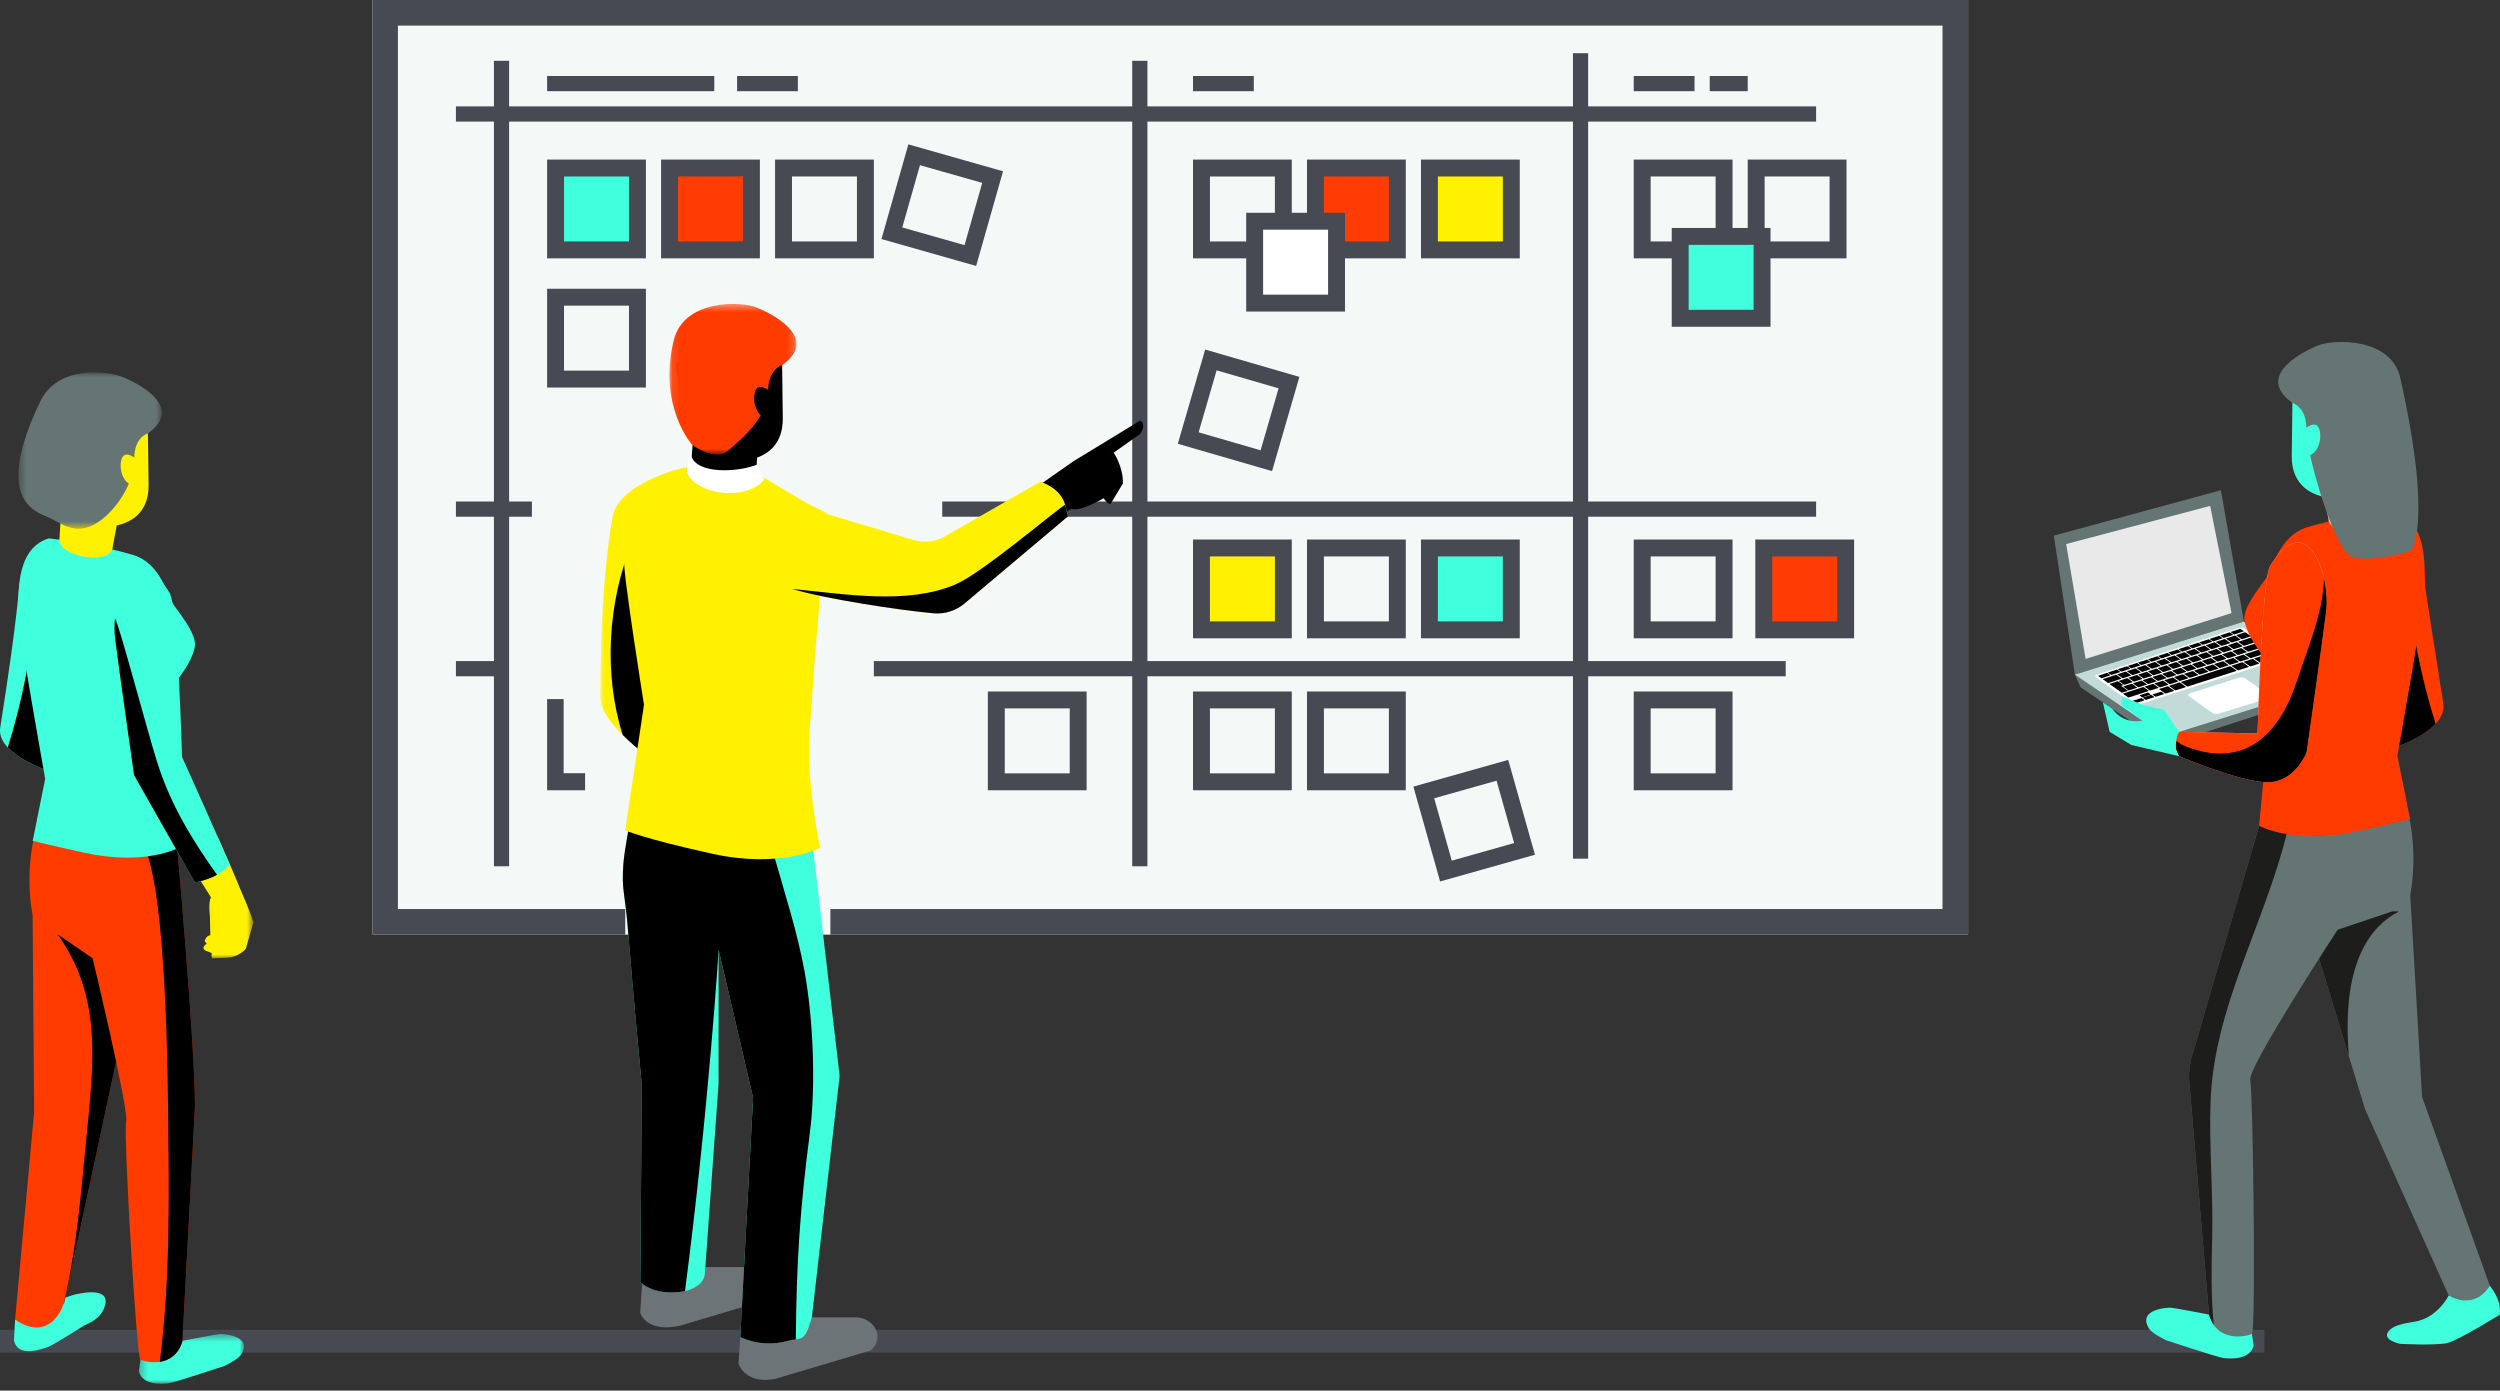 <?xml version="1.0" encoding="UTF-8"?>
<svg width="329px" height="183px" viewBox="0 0 329 183" version="1.1" xmlns="http://www.w3.org/2000/svg" xmlns:xlink="http://www.w3.org/1999/xlink">
    <rect x="0" y="0" width="329" height="183" fill="#333333" stroke="none"/>
    <!-- Generator: Sketch 53 (72520) - https://sketchapp.com -->
    <title>Group 10</title>
    <desc>Created with Sketch.</desc>
    <defs>
        <polygon id="path-1" points="0.261 0.46 14.099 0.46 14.099 7 0.261 7"></polygon>
        <polygon id="path-3" points="0.648 0.884 9.331 0.884 9.331 17.009 0.648 17.009"></polygon>
        <polygon id="path-5" points="0.422 0.898 19.294 0.898 19.294 21.474 0.422 21.474"></polygon>
        <polygon id="path-7" points="0 0.443 7.066 0.443 7.066 32.565 0 32.565"></polygon>
        <polygon id="path-9" points="0.102 0.409 16.803 0.409 16.803 20.234 0.102 20.234"></polygon>
    </defs>
    <g id="Page-1" stroke="none" stroke-width="1" fill="none" fill-rule="evenodd">
        <g id="Video-Marketing---Design" transform="translate(-780, -1605)">
            <g id="Group-10" transform="translate(780, 1605)">
                <rect id="Rectangle" fill="#F4F8F7" x="49" y="0" width="210" height="123"></rect>
                <path d="M118.739,29.933 L126.933,32.261 L129.261,24.067 L121.067,21.739 L118.739,29.933 Z M128.46,35 L116,31.459 L119.54,19 L132,22.541 L128.46,35 Z" id="Fill-5" fill="#474A52"></path>
                <polygon id="Fill-7" fill="#474A52" points="259 123 109.277 123 109.277 119.63 255.634 119.63 255.634 3.37 52.366 3.37 52.366 119.63 82.278 119.63 82.278 123 49 123 49 0 259 0"></polygon>
                <polygon id="Fill-33" fill="#474A52" points="0 178 298 178 298 175 0 175"></polygon>
                <polygon id="Fill-42" fill="#474A52" points="72 12 94 12 94 10 72 10"></polygon>
                <polygon id="Fill-43" fill="#474A52" points="60 68 70 68 70 66 60 66"></polygon>
                <polygon id="Fill-44" fill="#474A52" points="60 89 66 89 66 87 60 87"></polygon>
                <polygon id="Fill-45" fill="#474A52" points="97 12 105 12 105 10 97 10"></polygon>
                <polygon id="Fill-46" fill="#474A52" points="157 12 165 12 165 10 157 10"></polygon>
                <polygon id="Fill-47" fill="#474A52" points="215 12 223 12 223 10 215 10"></polygon>
                <polygon id="Fill-48" fill="#474A52" points="225 12 230 12 230 10 225 10"></polygon>
                <rect id="Rectangle" fill="#FF3C03" x="173" y="23" width="10" height="10"></rect>
                <rect id="Rectangle" fill="#FF3C03" x="89" y="23" width="10" height="10"></rect>
                <rect id="Rectangle" fill="#FFFFFF" x="166" y="29" width="10" height="10"></rect>
                <polygon id="Fill-66" fill="#474A52" points="77 104 72 104 72 92 74.176 92 74.176 101.754 77 101.754"></polygon>
                <polygon id="Fill-67" fill="#474A52" points="185 34 176.256 34 176.256 31.775 182.775 31.775 182.775 23.226 174.226 23.226 174.226 29.52 172 29.52 172 21 185 21"></polygon>
                <polygon id="Fill-68" fill="#474A52" points="60 16 239 16 239 14 60 14"></polygon>
                <polygon id="Fill-69" fill="#474A52" points="65 114 67 114 67 8 65 8"></polygon>
                <polygon id="Fill-70" fill="#474A52" points="149 114 151 114 151 8 149 8"></polygon>
                <polygon id="Fill-71" fill="#474A52" points="207 113 209 113 209 7 207 7"></polygon>
                <polygon id="Fill-72" fill="#40FFDC" points="73 33 84 33 84 22 73 22"></polygon>
                <path d="M74.225,31.774 L82.774,31.774 L82.774,23.225 L74.225,23.225 L74.225,31.774 Z M72,34 L85,34 L85,21 L72,21 L72,34 Z" id="Fill-73" fill="#474A52"></path>
                <path d="M89.225,31.774 L97.775,31.774 L97.775,23.225 L89.225,23.225 L89.225,31.774 Z M87,34 L100,34 L100,21 L87,21 L87,34 Z" id="Fill-74" fill="#474A52"></path>
                <path d="M74.225,48.774 L82.774,48.774 L82.774,40.225 L74.225,40.225 L74.225,48.774 Z M72,51 L85,51 L85,38 L72,38 L72,51 Z" id="Fill-75" fill="#474A52"></path>
                <path d="M104.225,31.774 L112.774,31.774 L112.774,23.225 L104.225,23.225 L104.225,31.774 Z M102,34 L115,34 L115,21 L102,21 L102,34 Z" id="Fill-76" fill="#474A52"></path>
                <rect id="Rectangle" fill="#FFF100" x="158" y="73" width="10" height="10"></rect>
                <rect id="Rectangle" fill="#FFF100" x="188" y="23" width="10" height="10"></rect>
                <path d="M159.226,81.774 L167.775,81.774 L167.775,73.225 L159.226,73.225 L159.226,81.774 Z M157,84 L170,84 L170,71 L157,71 L157,84 Z" id="Fill-77" fill="#474A52"></path>
                <path d="M174.226,81.774 L182.775,81.774 L182.775,73.225 L174.226,73.225 L174.226,81.774 Z M172,84 L185,84 L185,71 L172,71 L172,84 Z" id="Fill-78" fill="#474A52"></path>
                <polygon id="Fill-79" fill="#40FFDC" points="188 83 199 83 199 72 188 72"></polygon>
                <path d="M189.226,81.774 L197.775,81.774 L197.775,73.225 L189.226,73.225 L189.226,81.774 Z M187,84 L200,84 L200,71 L187,71 L187,84 Z" id="Fill-80" fill="#474A52"></path>
                <path d="M217.225,81.774 L225.775,81.774 L225.775,73.225 L217.225,73.225 L217.225,81.774 Z M215,84 L228,84 L228,71 L215,71 L215,84 Z" id="Fill-81" fill="#474A52"></path>
                <rect id="Rectangle" fill="#FF3C03" x="233" y="72" width="10" height="10"></rect>
                <path d="M233.225,81.774 L241.775,81.774 L241.775,73.225 L233.225,73.225 L233.225,81.774 Z M231,84 L244,84 L244,71 L231,71 L231,84 Z" id="Fill-82" fill="#474A52"></path>
                <polygon id="Fill-83" fill="#474A52" points="165.53 34 157 34 157 21 170 21 170 29.52 167.775 29.52 167.775 23.226 159.225 23.226 159.225 31.775 165.53 31.775"></polygon>
                <path d="M166.225,38.774 L174.775,38.774 L174.775,30.225 L166.225,30.225 L166.225,38.774 Z M164,41 L177,41 L177,28 L164,28 L164,41 Z" id="Fill-84" fill="#474A52"></path>
                <path d="M232.225,31.774 L240.774,31.774 L240.774,23.225 L232.225,23.225 L232.225,31.774 Z M230,34 L243,34 L243,21 L230,21 L230,34 Z" id="Fill-85" fill="#474A52"></path>
                <path d="M217.225,31.774 L225.775,31.774 L225.775,23.225 L217.225,23.225 L217.225,31.774 Z M215,34 L228,34 L228,21 L215,21 L215,34 Z" id="Fill-86" fill="#474A52"></path>
                <polygon id="Fill-87" fill="#40FFDC" points="221 42 232 42 232 31 221 31"></polygon>
                <path d="M222.225,40.774 L230.774,40.774 L230.774,32.225 L222.225,32.225 L222.225,40.774 Z M220,43 L233,43 L233,30 L220,30 L220,43 Z" id="Fill-88" fill="#474A52"></path>
                <path d="M188.739,105.053 L191.053,113.261 L199.261,110.947 L196.948,102.74 L188.739,105.053 Z M189.518,116 L186,103.518 L198.482,100 L202,112.482 L189.518,116 Z" id="Fill-89" fill="#474A52"></path>
                <path d="M159.226,101.775 L167.775,101.775 L167.775,93.225 L159.226,93.225 L159.226,101.775 Z M157,104 L170,104 L170,91 L157,91 L157,104 Z" id="Fill-92" fill="#474A52"></path>
                <path d="M174.226,101.775 L182.775,101.775 L182.775,93.225 L174.226,93.225 L174.226,101.775 Z M172,104 L185,104 L185,91 L172,91 L172,104 Z" id="Fill-93" fill="#474A52"></path>
                <path d="M217.225,101.775 L225.775,101.775 L225.775,93.225 L217.225,93.225 L217.225,101.775 Z M215,104 L228,104 L228,91 L215,91 L215,104 Z" id="Fill-94" fill="#474A52"></path>
                <path d="M189.226,31.774 L197.775,31.774 L197.775,23.225 L189.226,23.225 L189.226,31.774 Z M187,34 L200,34 L200,21 L187,21 L187,34 Z" id="Fill-95" fill="#474A52"></path>
                <path d="M157.739,56.894 L165.895,59.26 L168.262,51.105 L160.106,48.739 L157.739,56.894 Z M167.402,62 L155,58.401 L158.6,46 L171,49.599 L167.402,62 Z" id="Fill-96" fill="#474A52"></path>
                <path d="M132.225,101.775 L140.775,101.775 L140.775,93.225 L132.225,93.225 L132.225,101.775 Z M130,104 L143,104 L143,91 L130,91 L130,104 Z" id="Fill-97" fill="#474A52"></path>
                <polygon id="Fill-98" fill="#474A52" points="124 68 239 68 239 66 124 66"></polygon>
                <polygon id="Fill-99" fill="#474A52" points="115 89 235 89 235 87 115 87"></polygon>
                <g id="Group-36" transform="translate(0, 48)">
                    <path d="M2.551,28.719 L6.3,44.051 L6.44,53.463 C6.44,53.463 -0.523,51.239 0.032,47.736 C2.347,33.143 2.551,28.719 2.551,28.719" id="Fill-1" fill="#40FFDC"></path>
                    <path d="M6.3,44.051 L6.44,53.463 C6.44,53.463 2.84,52.306 1.026,50.352 C2.894,44.419 4.063,38.377 4.656,32.207 L6.3,44.051 Z" id="Fill-3" fill="#000000"></path>
                    <g id="Group-7" transform="translate(18, 127.102)">
                        <mask id="mask-2" fill="white">
                            <use xlink:href="#path-1"></use>
                        </mask>
                        <g id="Clip-6"></g>
                        <path d="M6.243,1.304 C6.243,1.304 10.434,0.498 10.919,0.463 C11.321,0.434 15.213,0.624 13.786,3.085 C13.491,3.592 12.563,4.147 11.544,4.656 C11.544,4.656 4.757,6.907 4.11,6.954 C3.464,7 0.808,7.317 0.261,5.365 L0.702,2.451 L6.243,1.304 Z" id="Fill-5" fill="#40FFDC" mask="url(#mask-2)"></path>
                    </g>
                    <path d="M7.101,123.248 C7.101,123.248 9.122,122.587 9.585,122.438 C9.969,122.316 14.617,121.101 13.809,123.829 C13.643,124.391 13.221,125.579 11.18,126.366 C11.18,126.366 6.976,129.043 6.358,129.241 C5.741,129.438 2.352,130.832 1.836,128.382 L1.986,125.668 L7.101,123.248 Z" id="Fill-8" fill="#40FFDC"></path>
                    <path d="M4.287,72.433 C3.489,67.966 3.854,63.369 5.349,59.084 L5.97,57.307 L21.425,62.995 L13.81,98.573 L8.475,123.313 C8.475,123.313 6.912,128.968 1.987,125.667 L4.487,98.401 L4.287,72.433 Z" id="Fill-10" fill="#FF3B00"></path>
                    <path d="M7.157,73.514 C7.616,73.622 8.121,73.64 8.666,73.539 C12.302,72.866 15.964,72.366 19.576,71.633 L13.81,98.573 L8.475,123.313 C8.475,123.313 8.438,123.44 8.364,123.64 C10.052,116.566 10.67,108.969 11.301,102.426 C12.293,92.142 13.581,83.327 7.564,74.942 C8.138,75.098 6.54,73.635 7.157,73.514" id="Fill-12" fill="#000000"></path>
                    <path d="M23.117,61.299 C23.117,61.299 25.668,89.336 25.659,97.609 L24.009,128.483 C22.916,132.225 18.985,131.228 18.474,130.925 C17.966,130.622 16.227,101.152 16.604,99.599 C16.98,98.047 12.184,78.11 12.184,78.11 L5.197,73.319 L17.108,65.062 L23.117,61.299 Z" id="Fill-14" fill="#FF3B00"></path>
                    <path d="M19.254,63.719 L23.118,61.299 C23.118,61.299 25.667,89.336 25.658,97.609 L24.008,128.483 C23.465,130.347 22.215,131.035 21.035,131.218 C21.035,131.203 21.034,131.188 21.033,131.172 C22.42,120.288 22.237,109.508 22.13,98.557 C21.815,66.217 18.997,64.529 19.254,63.719" id="Fill-16" fill="#000000"></path>
                    <path d="M2.361,32.196 C2.577,31.069 1.737,24.297 6.41,22.848 C6.41,22.848 11.769,23.358 17.485,25.025 C21.227,26.116 22.007,30.482 22.942,31.729 C25.11,34.619 25.904,36.094 25.592,37.341 C24.907,40.081 22.162,42.799 22.162,42.799 L22.824,53.731 L23.562,63.532 C23.562,63.532 19.242,66.013 11.036,64.208 C2.829,62.405 4.322,62.568 4.322,62.568 L5.947,54.493 C5.947,54.493 2.145,33.324 2.361,32.196" id="Fill-18" fill="#40FFDC"></path>
                    <g id="Group-22" transform="translate(24, 61.102)">
                        <mask id="mask-4" fill="white">
                            <use xlink:href="#path-3"></use>
                        </mask>
                        <g id="Clip-21"></g>
                        <path d="M0.663,4.016 C2.087,2.952 3.278,2.013 4.586,0.884 C5.978,4.032 7.242,6.931 7.635,7.952 L7.636,7.951 C7.636,7.951 9.427,12.029 9.328,12.343 C9.229,12.655 8.467,15.381 8.367,15.694 C8.268,16.008 7.158,16.764 6.386,16.875 C5.614,16.986 3.9,17.009 3.9,17.009 C3.9,17.009 3.778,16.652 3.877,16.339 L3.345,16.116 C3.345,16.116 2.16,15.837 3.2,15.091 L2.938,14.755 C2.938,14.755 3.046,14.06 3.678,13.969 L3.628,11.516 C3.628,11.516 3.377,9.716 3.759,8.982 L0.648,4.024 C0.648,4.024 0.656,4.021 0.663,4.016" id="Fill-20" fill="#FFF100" mask="url(#mask-4)"></path>
                    </g>
                    <path d="M22.319,30.014 C23.404,31.767 23.956,51.608 23.956,51.608 C23.956,51.608 27.972,60.536 30.242,65.757 C28.941,67.305 27.16,67.805 25.658,68.139 L17.641,54.016 C17.641,54.016 15.71,40.52 15.147,36.017 C14.523,31.027 17.642,22.451 22.319,30.014" id="Fill-23" fill="#40FFDC"></path>
                    <path d="M20.646,52.183 C22.427,57.884 25.289,62.516 28.562,67.13 C27.606,67.664 26.58,67.934 25.658,68.139 L17.641,54.015 C17.641,54.015 15.71,40.519 15.147,36.016 C15.045,35.2 15.045,34.289 15.134,33.368 C15.647,34.072 19.287,47.832 20.646,52.183" id="Fill-25" fill="#000000"></path>
                    <path d="M16.55,14.864 L14.835,23.933 C14.866,26.39 7.849,25.454 7.818,22.998 L8.315,14.968 L16.55,14.864 Z" id="Fill-27" fill="#FFF100"></path>
                    <path d="M19.552,15.845 C19.6,19.634 16.999,21.319 13.407,21.364 C13.407,21.364 6.729,19.382 6.682,15.66 L5.846,8.778 L19.432,6.306 L19.552,15.845 Z" id="Fill-29" fill="#FFF100"></path>
                    <g id="Group-33" transform="translate(2, 0.102)">
                        <mask id="mask-6" fill="white">
                            <use xlink:href="#path-5"></use>
                        </mask>
                        <g id="Clip-32"></g>
                        <path d="M14.243,1.554 C17.216,2.809 21.915,5.746 17.466,8.93 C17.466,8.93 15.634,9.407 15.671,12.308 C15.707,15.208 13.598,18.596 11.294,20.346 C8.146,22.737 6.019,20.687 4.439,20.016 C2.49,19.189 -2.861,17.548 3.301,4.726 C5.619,-0.095 12.152,0.67 14.243,1.554" id="Fill-31" fill="#657573" mask="url(#mask-6)"></path>
                    </g>
                    <path d="M18.083,12.552 L18.123,15.706 C16.812,16.327 15.708,14.543 15.893,12.908 C16.143,10.689 18.083,12.552 18.083,12.552" id="Fill-34" fill="#FFF100"></path>
                </g>
                <g id="Group-33" transform="translate(79, 39)">
                    <path d="M33.637,134.359 C30.258,134.352 27.841,134.359 27.841,134.359 L18.484,136.041 L18.186,140.465 C19.406,143.437 23.147,142.425 23.147,142.425 L35.593,138.714 C37.571,137.007 35.943,134.364 33.637,134.359" id="Fill-1" fill="#6D7478"></path>
                    <path d="M20.579,127.746 C17.358,127.739 14.083,127.743 14.083,127.743 L5.526,129.46 L5.251,133.769 C6.413,136.602 10.579,135.435 10.579,135.435 L22.445,131.897 C24.484,131.076 22.778,127.75 20.579,127.746" id="Fill-3" fill="#6D7478"></path>
                    <path d="M5.284,62.473 C5.284,62.473 3.26,71.626 3.041,74.652 C2.773,78.342 3.227,77.981 3.709,84.165 C4.29,91.603 5.463,103.813 5.463,103.813 L5.266,129.72 C5.266,129.72 6.984,131.562 10.803,130.973 C12.21,130.756 13.688,129.977 13.764,128.555 L15.56,103.632 L15.57,85.992 L20.111,105.465 L18.422,136.952 C18.422,136.952 21.108,138.411 24.515,137.499 C26.558,136.952 26.849,137.814 27.841,134.359 L31.494,102.586 L27.334,66.976 C24.288,72.142 6.038,62.906 5.284,62.473" id="Fill-5" fill="#40FFDC"></path>
                    <path d="M22.895,73.703 C22.375,71.877 25.014,71.044 25.784,72.563 C25.601,71.16 25.485,69.742 25.406,68.316 C19.775,69.854 5.939,62.848 5.284,62.472 C5.284,62.472 3.26,71.625 3.041,74.651 C2.774,78.342 3.226,77.98 3.709,84.165 C4.29,91.602 5.464,103.813 5.464,103.813 L5.266,129.72 C5.266,129.72 6.985,131.561 10.803,130.972 C10.917,130.955 11.031,130.928 11.145,130.902 C14.305,106.632 15.571,85.992 15.571,85.992 L20.112,105.465 L18.423,136.951 C18.423,136.951 21.108,138.41 24.515,137.498 C25.015,137.365 25.409,137.315 25.735,137.267 C25.806,127.195 26.276,120.118 27.574,110.103 C28.383,103.863 28.02,95.094 26.883,88.854 C25.947,83.721 24.323,78.712 22.895,73.703" id="Fill-7" fill="#000000"></path>
                    <g id="Group-11" transform="translate(0, 28.591)">
                        <mask id="mask-8" fill="white">
                            <use xlink:href="#path-7"></use>
                        </mask>
                        <g id="Clip-10"></g>
                        <path d="M1.617,0.443 C1.617,0.443 -0.027,8.612 0,24.134 C0.006,27.756 7.066,32.565 7.066,32.565 L6.464,7.36 L1.617,0.443 Z" id="Fill-9" fill="#FFF100" mask="url(#mask-8)"></path>
                    </g>
                    <path d="M4.113,32.596 C1.028,40.128 0.383,49.635 2.946,57.717 C4.884,59.664 7.067,61.157 7.067,61.157 L6.465,35.951 L4.113,32.596 Z" id="Fill-12" fill="#000000"></path>
                    <path d="M28.196,27.714 C26.281,26.851 23.367,24.863 20.933,23.532 C15.194,20.394 8.09,23.45 8.09,23.45 C-2.971,27.831 3.377,33.438 3.139,34.676 C2.902,35.914 5.749,53.744 5.749,53.744 L3.278,70.276 C3.278,70.276 5.749,71.379 14.765,73.36 C23.78,75.341 28.912,72.574 28.912,72.574 C28.912,72.574 27.099,64.102 27.524,57.562 C28.137,48.13 28.955,38.817 28.955,38.817 C31.891,34.505 34.503,30.555 28.196,27.714" id="Fill-14" fill="#FFF100"></path>
                    <path d="M71.073,16.336 L62.311,21.668 L57.513,25.029 L58.133,29.963 L62.023,27.959 C63.046,28.441 66.253,26.561 66.253,26.561 C66.631,27.274 67.138,27.335 67.138,27.335 L68.773,24.624 C68.83,22.42 67.559,20.571 67.559,20.571 L71.042,18.107 C71.915,16.822 71.073,16.336 71.073,16.336" id="Fill-16" fill="#000000"></path>
                    <path d="M11.911,22.61 C11.943,25.13 20.547,25.96 20.516,23.44 L20.937,15.035 L12.489,15.142 L11.911,22.61 Z" id="Fill-18" fill="#000000"></path>
                    <path d="M11.975,21.011 L11.578,21.755 C11.246,22.512 11.344,23.422 11.915,24.019 C14.366,26.592 19.962,26.415 21.562,24.076 L20.602,22.157 C17.965,23.181 12.732,23.397 11.975,21.011" id="Fill-20" fill="#FFFFFF"></path>
                    <path d="M9.956,8.793 L10.814,15.853 C10.862,19.67 17.713,21.704 17.713,21.704 C21.397,21.657 24.066,19.929 24.016,16.042 L23.893,6.257 L9.956,8.793 Z" id="Fill-22" fill="#000000"></path>
                    <g id="Group-26" transform="translate(9, 0.591)">
                        <mask id="mask-10" fill="white">
                            <use xlink:href="#path-9"></use>
                        </mask>
                        <g id="Clip-25"></g>
                        <path d="M11.622,0.895 C9.476,-0.012 1.977,-0.17 0.673,5.16 C-1.467,13.909 3.1,18.963 3.1,18.963 C3.1,18.963 6.037,21.146 7.716,19.789 C10.025,17.922 13.124,14.903 13.086,11.927 C13.049,8.952 14.928,8.461 14.928,8.461 C19.491,5.197 14.672,2.183 11.622,0.895" id="Fill-24" fill="#FF3B00" mask="url(#mask-10)"></path>
                    </g>
                    <path d="M20.262,13.028 C20.073,14.706 21.204,16.536 22.55,15.898 L22.509,12.663 C22.509,12.663 20.519,10.752 20.262,13.028" id="Fill-27" fill="#000000"></path>
                    <path d="M57.896,24.406 L45.376,31.577 C44.111,32.301 42.619,32.482 41.222,32.067 C34.97,30.209 25.763,27.274 24.201,27.343 C16.029,27.705 18.833,36.073 24.19,38.152 C27.794,39.551 38.92,41.259 43.849,41.709 C45.329,41.844 46.787,41.382 47.924,40.425 L61.488,29 C61.488,29 61.753,29.572 61.162,27.418 C60.525,25.101 57.896,24.406 57.896,24.406" id="Fill-29" fill="#FFF100"></path>
                    <path d="M46.784,37.891 C40.411,40.646 32.086,39.148 25.248,38.505 C29.61,39.825 39.329,41.296 43.85,41.709 C45.329,41.844 46.788,41.381 47.924,40.425 L61.488,29 C61.488,29 61.754,29.571 61.163,27.42 C59.446,28.551 50.202,36.414 46.784,37.891" id="Fill-31" fill="#000000"></path>
                </g>
                <g id="Group-200" transform="translate(299.5, 112) scale(-1, 1) translate(-299.5, -112) translate(270, 44)">
                    <polygon id="Fill-1" fill="#657573" points="22.997 47.224 43.97 54.036 55.211 46.435 55.944 44.777 21.805 45.908"></polygon>
                    <polygon id="Fill-2" fill="#657573" points="33.702 37.799 55.944 44.777 58.718 26.487 36.731 20.511"></polygon>
                    <polygon id="Fill-3" fill="#E9E9E9" points="35.327 36.687 54.533 42.712 57.094 27.597 38.144 22.574"></polygon>
                    <polygon id="Fill-4" fill="#C3DBD8" points="21.805 45.907 44.047 52.886 55.944 44.776 33.703 37.798"></polygon>
                    <g id="Group-199" transform="translate(0, 0.771)">
                        <path d="M53.02,44.002 L34.492,37.872 C34.217,37.781 33.834,37.82 33.637,37.958 L28.56,41.51 C28.361,41.65 28.426,41.835 28.705,41.924 L47.525,47.937 C47.784,48.02 48.146,47.978 48.335,47.842 L53.143,44.397 C53.33,44.263 53.275,44.087 53.02,44.002" id="Fill-5" fill="#FFFFFF"></path>
                        <path d="M34.239,37.998 C34.203,37.986 34.151,37.991 34.125,38.01 L33.744,38.276 C33.718,38.295 33.726,38.32 33.763,38.332 L34.922,38.713 C34.958,38.725 35.009,38.72 35.035,38.702 L35.415,38.435 C35.441,38.417 35.433,38.393 35.396,38.381 L34.239,37.998 Z" id="Fill-7" fill="#000000"></path>
                        <path d="M50.456,43.356 C50.422,43.345 50.373,43.35 50.348,43.368 L49.984,43.628 C49.959,43.646 49.966,43.67 50,43.681 L51.089,44.04 C51.123,44.051 51.171,44.046 51.196,44.028 L51.56,43.768 C51.584,43.75 51.577,43.726 51.543,43.715 L50.456,43.356 Z" id="Fill-9" fill="#000000"></path>
                        <path d="M49.143,42.922 C49.108,42.911 49.06,42.916 49.035,42.934 L48.669,43.196 C48.643,43.212 48.651,43.236 48.686,43.248 L49.779,43.608 C49.814,43.62 49.862,43.614 49.887,43.596 L50.252,43.337 C50.277,43.319 50.269,43.294 50.235,43.283 L49.143,42.922 Z" id="Fill-11" fill="#000000"></path>
                        <path d="M47.824,42.486 C47.789,42.474 47.74,42.48 47.715,42.498 L47.348,42.76 C47.322,42.778 47.33,42.801 47.365,42.813 L48.464,43.175 C48.499,43.187 48.548,43.181 48.573,43.163 L48.939,42.903 C48.964,42.885 48.957,42.861 48.922,42.849 L47.824,42.486 Z" id="Fill-13" fill="#000000"></path>
                        <path d="M46.497,42.048 C46.462,42.036 46.413,42.042 46.388,42.06 L46.019,42.322 C45.994,42.34 46.001,42.364 46.036,42.375 L47.142,42.739 C47.177,42.751 47.225,42.746 47.251,42.728 L47.618,42.466 C47.643,42.448 47.636,42.424 47.601,42.413 L46.497,42.048 Z" id="Fill-15" fill="#000000"></path>
                        <path d="M45.164,41.608 C45.129,41.596 45.08,41.602 45.054,41.62 L44.684,41.882 C44.659,41.9 44.666,41.923 44.702,41.935 L45.813,42.301 C45.848,42.313 45.897,42.307 45.922,42.289 L46.291,42.028 C46.316,42.01 46.309,41.986 46.274,41.974 L45.164,41.608 Z" id="Fill-17" fill="#000000"></path>
                        <path d="M43.823,41.164 C43.788,41.152 43.738,41.158 43.713,41.176 L43.342,41.439 C43.316,41.457 43.324,41.481 43.359,41.493 L44.476,41.861 C44.511,41.872 44.56,41.867 44.586,41.849 L44.956,41.587 C44.982,41.568 44.974,41.544 44.939,41.533 L43.823,41.164 Z" id="Fill-19" fill="#000000"></path>
                        <path d="M42.476,40.719 C42.44,40.707 42.391,40.712 42.365,40.731 L41.992,40.994 C41.967,41.012 41.975,41.037 42.01,41.048 L43.133,41.418 C43.168,41.43 43.218,41.425 43.243,41.406 L43.615,41.143 C43.64,41.125 43.633,41.101 43.597,41.089 L42.476,40.719 Z" id="Fill-21" fill="#000000"></path>
                        <path d="M41.121,40.272 C41.085,40.26 41.036,40.265 41.01,40.284 L40.636,40.548 C40.61,40.566 40.618,40.59 40.654,40.602 L41.782,40.974 C41.818,40.986 41.867,40.98 41.893,40.962 L42.266,40.699 C42.292,40.681 42.284,40.656 42.248,40.645 L41.121,40.272 Z" id="Fill-23" fill="#000000"></path>
                        <path d="M39.759,39.822 C39.723,39.81 39.673,39.815 39.647,39.834 L39.271,40.098 C39.245,40.116 39.254,40.141 39.29,40.153 L40.424,40.527 C40.46,40.539 40.51,40.533 40.536,40.515 L40.91,40.251 C40.936,40.233 40.928,40.209 40.892,40.196 L39.759,39.822 Z" id="Fill-25" fill="#000000"></path>
                        <path d="M38.39,39.369 C38.354,39.357 38.304,39.362 38.278,39.381 L37.901,39.646 C37.875,39.664 37.883,39.689 37.919,39.7 L39.059,40.076 C39.095,40.088 39.146,40.083 39.172,40.065 L39.547,39.8 C39.573,39.782 39.565,39.757 39.529,39.746 L38.39,39.369 Z" id="Fill-27" fill="#000000"></path>
                        <path d="M37.014,38.914 C36.978,38.903 36.927,38.907 36.901,38.926 L36.523,39.191 C36.497,39.211 36.505,39.234 36.541,39.246 L37.688,39.624 C37.724,39.636 37.774,39.632 37.8,39.614 L38.177,39.347 C38.203,39.33 38.195,39.306 38.159,39.292 L37.014,38.914 Z" id="Fill-29" fill="#000000"></path>
                        <path d="M35.63,38.457 C35.594,38.445 35.543,38.45 35.517,38.468 L35.137,38.735 C35.111,38.753 35.119,38.778 35.155,38.79 L36.308,39.17 C36.345,39.182 36.395,39.176 36.421,39.158 L36.8,38.892 C36.826,38.874 36.818,38.85 36.781,38.837 L35.63,38.457 Z" id="Fill-31" fill="#000000"></path>
                        <path d="M51.762,43.788 C51.728,43.777 51.68,43.782 51.655,43.8 L51.292,44.06 C51.267,44.078 51.274,44.101 51.308,44.113 L52.391,44.469 C52.425,44.481 52.473,44.475 52.498,44.457 L52.86,44.198 C52.885,44.18 52.878,44.157 52.843,44.145 L51.762,43.788 Z" id="Fill-33" fill="#000000"></path>
                        <path d="M47.831,44.069 C47.797,44.057 47.748,44.063 47.722,44.081 L47.081,44.538 C47.056,44.556 47.063,44.58 47.099,44.592 L48.118,44.924 C48.153,44.935 48.202,44.93 48.227,44.912 L48.867,44.455 C48.892,44.437 48.885,44.413 48.849,44.402 L47.831,44.069 Z" id="Fill-35" fill="#000000"></path>
                        <path d="M46.546,43.648 C46.511,43.636 46.462,43.642 46.437,43.66 L45.793,44.118 C45.767,44.136 45.775,44.16 45.81,44.172 L46.835,44.506 C46.87,44.517 46.919,44.512 46.944,44.494 L47.586,44.036 C47.611,44.018 47.604,43.994 47.569,43.983 L46.546,43.648 Z" id="Fill-37" fill="#000000"></path>
                        <path d="M45.254,43.225 C45.219,43.214 45.17,43.219 45.145,43.237 L44.499,43.696 C44.473,43.714 44.481,43.738 44.516,43.75 L45.546,44.086 C45.581,44.097 45.63,44.092 45.656,44.073 L46.3,43.615 C46.325,43.597 46.318,43.573 46.283,43.562 L45.254,43.225 Z" id="Fill-39" fill="#000000"></path>
                        <path d="M43.956,42.8 C43.921,42.788 43.871,42.794 43.846,42.812 L43.197,43.272 C43.172,43.29 43.18,43.315 43.215,43.326 L44.251,43.663 C44.286,43.675 44.335,43.669 44.361,43.651 L45.007,43.192 C45.032,43.174 45.025,43.15 44.99,43.138 L43.956,42.8 Z" id="Fill-41" fill="#000000"></path>
                        <path d="M42.651,42.373 C42.616,42.361 42.566,42.367 42.54,42.385 L41.89,42.846 C41.864,42.864 41.872,42.888 41.908,42.9 L42.949,43.239 C42.984,43.251 43.033,43.245 43.059,43.227 L43.707,42.767 C43.733,42.749 43.725,42.725 43.69,42.713 L42.651,42.373 Z" id="Fill-43" fill="#000000"></path>
                        <path d="M41.339,41.944 C41.303,41.931 41.254,41.938 41.228,41.956 L40.575,42.417 C40.549,42.435 40.557,42.459 40.593,42.471 L41.639,42.812 C41.674,42.824 41.724,42.819 41.75,42.8 L42.401,42.339 C42.427,42.321 42.419,42.297 42.383,42.285 L41.339,41.944 Z" id="Fill-45" fill="#000000"></path>
                        <path d="M40.02,41.512 C39.984,41.5 39.935,41.506 39.909,41.524 L39.253,41.987 C39.227,42.005 39.235,42.03 39.271,42.041 L40.323,42.384 C40.359,42.395 40.408,42.39 40.434,42.372 L41.088,41.91 C41.113,41.892 41.105,41.867 41.07,41.856 L40.02,41.512 Z" id="Fill-47" fill="#000000"></path>
                        <path d="M38.696,41.078 C38.66,41.066 38.609,41.071 38.584,41.09 L37.925,41.554 C37.9,41.572 37.907,41.597 37.944,41.608 L39.001,41.953 C39.036,41.964 39.087,41.959 39.112,41.941 L39.769,41.478 C39.794,41.459 39.786,41.435 39.751,41.423 L38.696,41.078 Z" id="Fill-49" fill="#000000"></path>
                        <path d="M37.363,40.642 C37.327,40.63 37.276,40.635 37.25,40.654 L36.59,41.119 C36.564,41.137 36.572,41.162 36.608,41.173 L37.671,41.52 C37.707,41.531 37.758,41.526 37.783,41.508 L38.442,41.044 C38.468,41.025 38.459,41.001 38.424,40.989 L37.363,40.642 Z" id="Fill-51" fill="#000000"></path>
                        <path d="M36.025,40.204 C35.988,40.192 35.938,40.197 35.911,40.216 L35.249,40.682 C35.223,40.7 35.231,40.724 35.267,40.736 L36.335,41.084 C36.372,41.096 36.422,41.091 36.448,41.073 L37.109,40.608 C37.135,40.589 37.127,40.565 37.091,40.553 L36.025,40.204 Z" id="Fill-53" fill="#000000"></path>
                        <path d="M34.679,39.763 C34.643,39.751 34.592,39.756 34.566,39.775 L33.9,40.242 C33.874,40.26 33.882,40.285 33.919,40.297 L34.992,40.646 C35.029,40.658 35.08,40.653 35.106,40.635 L35.769,40.168 C35.795,40.15 35.787,40.126 35.751,40.114 L34.679,39.763 Z" id="Fill-55" fill="#000000"></path>
                        <path d="M49.11,44.487 C49.076,44.476 49.027,44.481 49.002,44.499 L48.363,44.956 C48.337,44.974 48.345,44.997 48.379,45.009 L49.395,45.339 C49.429,45.351 49.478,45.345 49.502,45.327 L50.14,44.871 C50.165,44.854 50.157,44.83 50.123,44.818 L49.11,44.487 Z" id="Fill-57" fill="#000000"></path>
                        <path d="M32.661,39.103 C32.624,39.091 32.573,39.096 32.546,39.115 L31.878,39.583 C31.851,39.602 31.86,39.626 31.896,39.638 L33.642,40.207 C33.679,40.219 33.729,40.214 33.756,40.195 L34.421,39.728 C34.447,39.71 34.439,39.685 34.403,39.673 L32.661,39.103 Z" id="Fill-59" fill="#000000"></path>
                        <path d="M34.11,40.533 C34.073,40.521 34.023,40.526 33.996,40.545 L33.331,41.012 C33.304,41.031 33.313,41.055 33.349,41.067 L34.424,41.415 C34.461,41.427 34.512,41.422 34.538,41.403 L35.201,40.937 C35.227,40.919 35.219,40.894 35.183,40.882 L34.11,40.533 Z" id="Fill-61" fill="#000000"></path>
                        <path d="M47.242,44.807 C47.207,44.796 47.158,44.801 47.133,44.819 L46.491,45.277 C46.466,45.295 46.474,45.319 46.508,45.33 L47.53,45.661 C47.564,45.672 47.613,45.667 47.638,45.649 L48.278,45.192 C48.303,45.174 48.296,45.15 48.261,45.139 L47.242,44.807 Z" id="Fill-63" fill="#000000"></path>
                        <path d="M45.958,44.389 C45.923,44.378 45.874,44.383 45.849,44.401 L45.205,44.86 C45.179,44.878 45.187,44.902 45.222,44.913 L46.248,45.246 C46.283,45.257 46.332,45.252 46.358,45.234 L47,44.776 C47.025,44.758 47.017,44.734 46.983,44.723 L45.958,44.389 Z" id="Fill-65" fill="#000000"></path>
                        <path d="M44.668,43.969 C44.633,43.958 44.584,43.963 44.558,43.981 L43.912,44.441 C43.887,44.459 43.894,44.483 43.929,44.494 L44.961,44.829 C44.996,44.84 45.045,44.834 45.071,44.817 L45.715,44.358 C45.74,44.339 45.733,44.316 45.698,44.304 L44.668,43.969 Z" id="Fill-67" fill="#000000"></path>
                        <path d="M43.372,43.547 C43.337,43.536 43.287,43.541 43.262,43.559 L42.613,44.02 C42.587,44.038 42.595,44.062 42.63,44.074 L43.668,44.41 C43.703,44.421 43.752,44.415 43.777,44.397 L44.424,43.937 C44.449,43.919 44.442,43.895 44.407,43.884 L43.372,43.547 Z" id="Fill-69" fill="#000000"></path>
                        <path d="M42.069,43.123 C42.033,43.112 41.984,43.117 41.958,43.135 L41.307,43.597 C41.281,43.615 41.289,43.639 41.325,43.651 L42.367,43.988 C42.402,44 42.452,43.994 42.477,43.976 L43.127,43.515 C43.152,43.497 43.144,43.473 43.109,43.462 L42.069,43.123 Z" id="Fill-71" fill="#000000"></path>
                        <path d="M40.76,42.697 C40.724,42.685 40.675,42.691 40.649,42.709 L39.995,43.172 C39.969,43.19 39.977,43.214 40.013,43.226 L41.061,43.565 C41.096,43.576 41.146,43.571 41.172,43.553 L41.823,43.091 C41.849,43.073 41.841,43.049 41.805,43.037 L40.76,42.697 Z" id="Fill-73" fill="#000000"></path>
                        <path d="M39.443,42.269 C39.407,42.257 39.357,42.263 39.331,42.281 L38.675,42.744 C38.649,42.763 38.658,42.787 38.694,42.798 L39.747,43.14 C39.782,43.151 39.832,43.146 39.858,43.128 L40.511,42.665 C40.537,42.647 40.53,42.623 40.494,42.611 L39.443,42.269 Z" id="Fill-75" fill="#000000"></path>
                        <path d="M38.12,41.838 C38.084,41.826 38.034,41.832 38.008,41.85 L37.35,42.315 C37.324,42.333 37.332,42.357 37.368,42.369 L38.426,42.712 C38.462,42.723 38.512,42.718 38.538,42.7 L39.194,42.236 C39.22,42.218 39.212,42.193 39.176,42.182 L38.12,41.838 Z" id="Fill-77" fill="#000000"></path>
                        <path d="M36.79,41.405 C36.754,41.393 36.703,41.399 36.677,41.417 L36.017,41.882 C35.991,41.901 35.999,41.925 36.035,41.937 L37.099,42.281 C37.135,42.293 37.185,42.288 37.211,42.27 L37.87,41.805 C37.896,41.787 37.888,41.762 37.852,41.751 L36.79,41.405 Z" id="Fill-79" fill="#000000"></path>
                        <path d="M35.453,40.97 C35.417,40.958 35.367,40.963 35.34,40.982 L34.678,41.448 C34.651,41.467 34.66,41.491 34.696,41.503 L35.766,41.85 C35.801,41.861 35.852,41.856 35.879,41.837 L36.538,41.372 C36.566,41.354 36.556,41.329 36.52,41.317 L35.453,40.97 Z" id="Fill-81" fill="#000000"></path>
                        <path d="M48.519,45.223 C48.483,45.212 48.435,45.217 48.41,45.235 L47.77,45.692 C47.745,45.71 47.752,45.734 47.788,45.745 L48.804,46.075 C48.839,46.086 48.886,46.08 48.913,46.062 L49.55,45.606 C49.575,45.588 49.568,45.564 49.532,45.553 L48.519,45.223 Z" id="Fill-83" fill="#000000"></path>
                        <path d="M31.727,39.757 C31.69,39.745 31.639,39.75 31.612,39.769 L30.943,40.238 C30.916,40.256 30.925,40.281 30.961,40.293 L33.077,40.978 C33.113,40.99 33.164,40.985 33.191,40.967 L33.857,40.499 C33.883,40.481 33.875,40.456 33.838,40.444 L31.727,39.757 Z" id="Fill-85" fill="#000000"></path>
                        <path d="M33.814,41.39 C33.777,41.378 33.726,41.384 33.7,41.402 L33.035,41.87 C33.008,41.888 33.017,41.913 33.054,41.924 L34.128,42.271 C34.165,42.282 34.216,42.277 34.242,42.258 L34.905,41.792 C34.931,41.773 34.923,41.749 34.887,41.737 L33.814,41.39 Z" id="Fill-87" fill="#000000"></path>
                        <path d="M45.702,45.238 C45.667,45.227 45.618,45.232 45.592,45.25 L44.948,45.709 C44.923,45.727 44.931,45.752 44.966,45.763 L45.993,46.093 C46.027,46.105 46.076,46.099 46.101,46.081 L46.743,45.623 C46.768,45.605 46.761,45.581 46.726,45.57 L45.702,45.238 Z" id="Fill-89" fill="#000000"></path>
                        <path d="M44.408,44.819 C44.373,44.808 44.324,44.813 44.298,44.831 L43.652,45.291 C43.626,45.309 43.634,45.333 43.669,45.345 L44.701,45.677 C44.736,45.688 44.785,45.683 44.811,45.665 L45.455,45.205 C45.48,45.187 45.472,45.164 45.438,45.152 L44.408,44.819 Z" id="Fill-91" fill="#000000"></path>
                        <path d="M43.107,44.398 C43.072,44.387 43.022,44.392 42.997,44.41 L42.348,44.871 C42.323,44.889 42.33,44.913 42.366,44.925 L43.403,45.259 C43.438,45.27 43.487,45.265 43.513,45.246 L44.159,44.786 C44.185,44.768 44.177,44.744 44.142,44.733 L43.107,44.398 Z" id="Fill-93" fill="#000000"></path>
                        <path d="M41.8,43.975 C41.765,43.964 41.715,43.969 41.69,43.987 L41.038,44.449 C41.013,44.467 41.021,44.491 41.056,44.503 L42.098,44.838 C42.134,44.85 42.184,44.844 42.209,44.827 L42.858,44.365 C42.883,44.347 42.876,44.323 42.84,44.312 L41.8,43.975 Z" id="Fill-95" fill="#000000"></path>
                        <path d="M40.486,43.55 C40.45,43.539 40.401,43.544 40.375,43.562 L39.722,44.025 C39.696,44.043 39.704,44.067 39.74,44.079 L40.787,44.416 C40.823,44.428 40.873,44.422 40.898,44.404 L41.55,43.942 C41.575,43.924 41.567,43.9 41.532,43.888 L40.486,43.55 Z" id="Fill-97" fill="#000000"></path>
                        <path d="M39.165,43.122 C39.129,43.111 39.079,43.116 39.053,43.134 L38.397,43.598 C38.372,43.616 38.38,43.64 38.416,43.652 L39.469,43.991 C39.504,44.003 39.554,43.997 39.58,43.979 L40.234,43.516 C40.26,43.498 40.251,43.474 40.216,43.462 L39.165,43.122 Z" id="Fill-99" fill="#000000"></path>
                        <path d="M37.838,42.693 C37.802,42.681 37.752,42.687 37.725,42.705 L37.067,43.17 C37.042,43.188 37.05,43.212 37.086,43.224 L38.144,43.565 C38.18,43.576 38.23,43.571 38.256,43.553 L38.912,43.089 C38.938,43.071 38.93,43.046 38.894,43.035 L37.838,42.693 Z" id="Fill-101" fill="#000000"></path>
                        <path d="M36.503,42.261 C36.467,42.249 36.416,42.255 36.39,42.273 L35.73,42.739 C35.704,42.757 35.712,42.782 35.748,42.793 L36.812,43.136 C36.848,43.148 36.899,43.142 36.925,43.124 L37.583,42.659 C37.609,42.641 37.601,42.616 37.565,42.605 L36.503,42.261 Z" id="Fill-103" fill="#000000"></path>
                        <path d="M35.162,41.827 C35.126,41.815 35.075,41.82 35.049,41.839 L34.386,42.305 C34.36,42.324 34.368,42.348 34.405,42.36 L35.474,42.705 C35.51,42.716 35.561,42.711 35.587,42.692 L36.248,42.227 C36.274,42.208 36.266,42.184 36.229,42.172 L35.162,41.827 Z" id="Fill-105" fill="#000000"></path>
                        <path d="M30.791,40.412 C30.754,40.4 30.703,40.405 30.676,40.424 L30.005,40.893 C29.979,40.912 29.987,40.937 30.024,40.949 L32.776,41.835 C32.813,41.847 32.864,41.842 32.89,41.823 L33.556,41.355 C33.582,41.337 33.574,41.313 33.537,41.301 L30.791,40.412 Z" id="Fill-107" fill="#000000"></path>
                        <path d="M46.989,45.655 C46.954,45.644 46.906,45.649 46.881,45.667 L46.239,46.125 C46.214,46.143 46.221,46.167 46.256,46.178 L48.841,47.011 C48.875,47.022 48.924,47.017 48.949,46.999 L49.585,46.542 C49.611,46.524 49.603,46.501 49.569,46.49 L46.989,45.655 Z" id="Fill-109" fill="#000000"></path>
                        <path d="M33.594,38.45 C33.557,38.438 33.507,38.443 33.48,38.462 L32.812,38.929 C32.786,38.948 32.794,38.972 32.831,38.984 L33.91,39.338 C33.947,39.35 33.998,39.345 34.024,39.326 L34.69,38.86 C34.716,38.841 34.707,38.817 34.671,38.805 L33.594,38.45 Z" id="Fill-111" fill="#000000"></path>
                        <path d="M50.572,44.039 C50.537,44.028 50.49,44.033 50.465,44.051 L49.827,44.507 C49.802,44.524 49.809,44.548 49.844,44.559 L51.505,45.104 C51.539,45.115 51.587,45.109 51.612,45.091 L52.246,44.637 C52.271,44.619 52.264,44.596 52.23,44.585 L50.572,44.039 Z" id="Fill-113" fill="#000000"></path>
                        <path d="M48.032,43.203 C47.997,43.192 47.949,43.197 47.923,43.215 L47.282,43.672 C47.256,43.69 47.264,43.714 47.299,43.726 L48.319,44.06 C48.354,44.071 48.402,44.066 48.427,44.048 L49.067,43.591 C49.093,43.573 49.085,43.55 49.05,43.538 L48.032,43.203 Z" id="Fill-115" fill="#000000"></path>
                        <path d="M46.753,42.781 C46.718,42.77 46.669,42.775 46.644,42.793 L46,43.251 C45.974,43.269 45.982,43.293 46.017,43.305 L47.043,43.641 C47.077,43.652 47.126,43.647 47.151,43.629 L47.793,43.171 C47.819,43.153 47.811,43.129 47.776,43.118 L46.753,42.781 Z" id="Fill-117" fill="#000000"></path>
                        <path d="M45.467,42.358 C45.432,42.346 45.383,42.352 45.357,42.37 L44.711,42.829 C44.686,42.847 44.693,42.871 44.728,42.883 L45.759,43.22 C45.794,43.232 45.843,43.226 45.868,43.208 L46.513,42.75 C46.538,42.732 46.531,42.708 46.495,42.697 L45.467,42.358 Z" id="Fill-119" fill="#000000"></path>
                        <path d="M44.174,41.932 C44.139,41.92 44.09,41.926 44.064,41.944 L43.416,42.404 C43.389,42.422 43.398,42.447 43.433,42.459 L44.469,42.797 C44.504,42.809 44.553,42.803 44.579,42.785 L45.225,42.327 C45.251,42.309 45.243,42.285 45.208,42.273 L44.174,41.932 Z" id="Fill-121" fill="#000000"></path>
                        <path d="M42.875,41.505 C42.839,41.493 42.79,41.499 42.764,41.517 L42.113,41.978 C42.087,41.996 42.095,42.02 42.131,42.032 L43.172,42.373 C43.207,42.385 43.257,42.379 43.283,42.361 L43.931,41.901 C43.957,41.883 43.949,41.859 43.914,41.847 L42.875,41.505 Z" id="Fill-123" fill="#000000"></path>
                        <path d="M41.57,41.075 C41.534,41.063 41.485,41.069 41.459,41.087 L40.805,41.549 C40.78,41.567 40.787,41.591 40.823,41.603 L41.87,41.946 C41.905,41.958 41.955,41.952 41.98,41.934 L42.632,41.473 C42.658,41.455 42.65,41.431 42.614,41.419 L41.57,41.075 Z" id="Fill-125" fill="#000000"></path>
                        <path d="M40.257,40.643 C40.221,40.631 40.171,40.637 40.145,40.655 L39.49,41.118 C39.463,41.136 39.472,41.16 39.508,41.172 L40.56,41.517 C40.595,41.528 40.645,41.523 40.671,41.505 L41.324,41.043 C41.35,41.025 41.342,41 41.307,40.989 L40.257,40.643 Z" id="Fill-127" fill="#000000"></path>
                        <path d="M38.938,40.209 C38.902,40.197 38.852,40.203 38.826,40.221 L38.168,40.685 C38.142,40.703 38.15,40.727 38.186,40.739 L39.243,41.085 C39.279,41.097 39.329,41.092 39.355,41.074 L40.011,40.611 C40.037,40.592 40.029,40.568 39.993,40.556 L38.938,40.209 Z" id="Fill-129" fill="#000000"></path>
                        <path d="M37.612,39.773 C37.576,39.761 37.526,39.766 37.5,39.785 L36.839,40.249 C36.813,40.268 36.821,40.292 36.857,40.304 L37.92,40.652 C37.956,40.664 38.006,40.659 38.032,40.64 L38.691,40.177 C38.717,40.158 38.709,40.134 38.673,40.122 L37.612,39.773 Z" id="Fill-131" fill="#000000"></path>
                        <path d="M36.28,39.334 C36.244,39.322 36.193,39.327 36.167,39.345 L35.504,39.811 C35.478,39.829 35.486,39.854 35.522,39.866 L36.59,40.216 C36.627,40.228 36.677,40.223 36.703,40.204 L37.364,39.74 C37.39,39.721 37.382,39.697 37.346,39.685 L36.28,39.334 Z" id="Fill-133" fill="#000000"></path>
                        <path d="M34.94,38.893 C34.904,38.881 34.853,38.886 34.826,38.905 L34.161,39.371 C34.135,39.39 34.143,39.414 34.179,39.426 L35.253,39.778 C35.29,39.79 35.34,39.785 35.367,39.766 L36.03,39.301 C36.056,39.282 36.047,39.258 36.011,39.246 L34.94,38.893 Z" id="Fill-135" fill="#000000"></path>
                        <path d="M49.306,43.622 C49.271,43.611 49.223,43.616 49.198,43.634 L48.558,44.09 C48.533,44.108 48.541,44.132 48.575,44.143 L49.591,44.476 C49.625,44.487 49.673,44.482 49.699,44.464 L50.336,44.009 C50.361,43.991 50.354,43.967 50.319,43.955 L49.306,43.622 Z" id="Fill-137" fill="#000000"></path>
                        <path d="M50.354,44.888 C50.319,44.877 50.27,44.882 50.244,44.9 L49.604,45.358 C49.579,45.376 49.586,45.4 49.622,45.412 L49.861,45.489 L49.002,46.103 C48.977,46.122 48.985,46.145 49.02,46.157 L49.705,46.379 C49.741,46.39 49.79,46.385 49.815,46.367 L51.355,45.264 C51.381,45.246 51.373,45.222 51.338,45.21 L50.354,44.888 Z" id="Fill-139" fill="#000000"></path>
                        <path d="M35.59,42.914 C35.545,42.899 35.484,42.905 35.454,42.926 L34.689,43.465 C34.658,43.487 34.671,43.516 34.716,43.53 L41.072,45.565 C41.116,45.579 41.176,45.574 41.206,45.553 L41.957,45.019 C41.987,44.998 41.975,44.969 41.932,44.955 L35.59,42.914 Z" id="Fill-141" fill="#000000"></path>
                        <path d="M29.871,41.073 C29.825,41.058 29.763,41.063 29.732,41.085 L28.955,41.629 C28.925,41.65 28.937,41.68 28.983,41.695 L30.046,42.035 C30.092,42.05 30.154,42.044 30.185,42.023 L30.959,41.48 C30.99,41.458 30.978,41.429 30.932,41.414 L29.871,41.073 Z" id="Fill-143" fill="#000000"></path>
                        <path d="M31.245,41.516 C31.2,41.501 31.137,41.507 31.108,41.528 L30.334,42.071 C30.302,42.093 30.316,42.122 30.36,42.136 L31.419,42.475 C31.465,42.49 31.526,42.484 31.556,42.463 L32.328,41.921 C32.358,41.899 32.346,41.87 32.3,41.855 L31.245,41.516 Z" id="Fill-145" fill="#000000"></path>
                        <path d="M32.613,41.956 C32.567,41.941 32.506,41.947 32.475,41.968 L31.704,42.51 C31.674,42.531 31.686,42.56 31.732,42.575 L32.784,42.912 C32.829,42.927 32.891,42.921 32.921,42.899 L33.69,42.359 C33.72,42.337 33.708,42.309 33.663,42.294 L32.613,41.956 Z" id="Fill-147" fill="#000000"></path>
                        <path d="M43.798,45.556 C43.754,45.542 43.695,45.548 43.666,45.569 L42.918,46.101 C42.888,46.122 42.9,46.15 42.944,46.164 L43.952,46.487 C43.995,46.501 44.054,46.495 44.084,46.474 L44.829,45.943 C44.858,45.922 44.847,45.894 44.804,45.88 L43.798,45.556 Z" id="Fill-149" fill="#000000"></path>
                        <path d="M33.974,42.394 C33.929,42.379 33.868,42.385 33.837,42.406 L33.068,42.947 C33.038,42.968 33.05,42.997 33.096,43.012 L34.406,43.431 C34.452,43.446 34.513,43.44 34.543,43.419 L35.309,42.879 C35.339,42.858 35.327,42.829 35.281,42.815 L33.974,42.394 Z" id="Fill-151" fill="#000000"></path>
                        <path d="M42.233,45.052 C42.189,45.038 42.13,45.044 42.1,45.064 L41.349,45.598 C41.319,45.619 41.331,45.648 41.375,45.662 L42.644,46.068 C42.688,46.082 42.747,46.077 42.777,46.056 L43.525,45.523 C43.554,45.502 43.543,45.474 43.5,45.46 L42.233,45.052 Z" id="Fill-153" fill="#000000"></path>
                        <path d="M44.661,46.274 C44.626,46.263 44.577,46.268 44.552,46.286 L44.218,46.524 C44.192,46.543 44.2,46.566 44.235,46.578 L45.264,46.907 C45.298,46.918 45.347,46.912 45.373,46.894 L45.705,46.657 C45.731,46.638 45.723,46.615 45.688,46.604 L44.661,46.274 Z" id="Fill-155" fill="#000000"></path>
                        <path d="M47.241,47.102 C47.206,47.091 47.158,47.096 47.133,47.114 L46.801,47.352 C46.776,47.369 46.783,47.393 46.818,47.404 L47.836,47.73 C47.871,47.741 47.919,47.736 47.944,47.718 L48.275,47.481 C48.3,47.463 48.292,47.439 48.258,47.428 L47.241,47.102 Z" id="Fill-157" fill="#000000"></path>
                        <path d="M45.954,46.689 C45.919,46.678 45.871,46.684 45.845,46.701 L45.513,46.939 C45.487,46.957 45.495,46.981 45.53,46.992 L46.553,47.32 C46.588,47.331 46.636,47.325 46.662,47.307 L46.993,47.07 C47.018,47.052 47.011,47.028 46.976,47.017 L45.954,46.689 Z" id="Fill-159" fill="#000000"></path>
                        <path d="M46.377,46.386 C46.342,46.375 46.296,46.379 46.273,46.395 L45.977,46.607 C45.954,46.623 45.964,46.645 45.999,46.656 L47.021,46.984 C47.055,46.995 47.102,46.991 47.124,46.975 L47.419,46.764 C47.442,46.748 47.432,46.726 47.398,46.715 L46.377,46.386 Z" id="Fill-161" fill="#000000"></path>
                        <path d="M40.788,46.463 L34.37,44.421 C34.097,44.334 33.716,44.376 33.52,44.514 L30.386,46.724 C30.188,46.863 30.252,47.045 30.528,47.131 L37.014,49.146 C37.282,49.23 37.657,49.186 37.85,49.048 L40.921,46.864 C41.113,46.727 41.054,46.548 40.788,46.463" id="Fill-163" fill="#FFFFFF"></path>
                        <path d="M10.732,129.056 C8.024,128.339 6.75,125.711 6.75,125.711 L1.334,124.436 C-0.419,126.667 0.06,128.259 0.06,128.259 C0.06,128.259 5.553,131.671 6.962,131.976 C8.555,132.322 13.121,132.082 13.121,132.082 C13.121,132.082 15.511,131.605 14.715,130.49 C13.918,129.374 11.756,129.327 10.732,129.056" id="Fill-165" fill="#40FFDC"></path>
                        <path d="M11.104,24.131 C11.104,24.131 9.828,32.887 7.463,47.796 C6.895,51.376 14.009,53.648 14.009,53.648 L13.867,44.032 L11.104,24.131 Z" id="Fill-167" fill="#FF3B00"></path>
                        <path d="M12.187,31.931 C11.581,38.235 10.387,44.408 8.479,50.47 C10.332,52.465 14.01,53.648 14.01,53.648 L13.867,44.032 L12.187,31.931 Z" id="Fill-169" fill="#000000"></path>
                        <path d="M43.306,127.321 C42.811,127.357 38.529,128.181 38.529,128.181 L32.868,129.353 L32.418,132.329 C32.976,134.324 35.69,133.999 36.35,133.953 C37.011,133.905 43.945,131.605 43.945,131.605 C44.986,131.085 45.935,130.518 46.235,130 C47.694,127.486 43.717,127.292 43.306,127.321" id="Fill-171" fill="#40FFDC"></path>
                        <path d="M12.896,59.391 C11.368,63.768 10.995,68.465 11.811,73.029 L10.255,99.587 L1.334,124.437 C3.553,127.848 6.751,125.711 6.751,125.711 L17.764,101.186 L29.32,63.387 L13.53,57.575 L12.896,59.391 Z" id="Fill-173" fill="#657573"></path>
                        <path d="M19.914,94.156 L27.812,68.317 C23.819,70.931 19.321,75.177 13.3,75.177 C21.74,79.481 19.855,92.904 19.914,94.156" id="Fill-175" fill="#1D1D1B"></path>
                        <path d="M31.049,61.653 L24.91,65.498 L12.015,74.436 L21.365,77.583 C21.365,77.583 33.259,95.771 32.874,97.356 C32.49,98.943 32.117,130.445 32.636,130.754 C33.157,131.063 37.174,132.082 38.29,128.259 L40.918,97.256 C40.953,95.953 40.746,94.654 40.308,93.427 L31.049,61.653 Z" id="Fill-177" fill="#657573"></path>
                        <path d="M31.049,61.653 L27.644,63.786 C27.806,64.091 27.942,64.43 28.036,64.815 C30.957,76.775 37.677,87.805 38.093,100.273 C38.293,106.267 37.73,112.261 37.881,118.261 C37.976,122.053 38.043,125.836 37.668,129.581 C37.919,129.221 38.134,128.791 38.29,128.259 L40.918,97.256 C40.953,95.953 40.746,94.654 40.308,93.427 L31.049,61.653 Z" id="Fill-179" fill="#1D1D1B"></path>
                        <path d="M25.295,24.593 C19.455,22.89 13.98,22.37 13.98,22.37 C9.206,23.849 10.064,30.768 9.843,31.92 C9.623,33.072 13.507,54.699 13.507,54.699 L11.847,62.949 C11.847,62.949 10.321,62.783 18.706,64.626 C27.09,66.469 31.702,63.894 31.702,63.894 L30.75,53.921 L30.074,42.752 C30.074,42.752 32.878,39.975 33.578,37.176 C33.897,35.902 33.085,34.395 30.87,31.442 C29.915,30.168 29.118,25.707 25.295,24.593" id="Fill-181" fill="#FF3B00"></path>
                        <path d="M15.418,22.522 C15.45,25.031 22.619,25.988 22.587,23.478 L24.34,14.212 L15.925,14.318 L15.418,22.522 Z" id="Fill-183" fill="#F7B7A9"></path>
                        <path d="M13.404,7.995 L14.259,15.026 C14.307,18.828 21.129,20.853 21.129,20.853 C24.799,20.807 27.456,19.086 27.407,15.215 L27.284,5.469 L13.404,7.995 Z" id="Fill-185" fill="#40FFDC"></path>
                        <path d="M24.026,0.718 C21.888,-0.185 14.315,-0.367 13.121,4.965 C8.729,24.593 11.755,27.778 11.755,27.778 C11.755,27.778 18.207,29.608 19.879,28.256 C22.178,26.397 25.521,14.668 25.484,11.705 C25.447,8.742 27.319,8.253 27.319,8.253 C31.863,5.001 27.063,2 24.026,0.718" id="Fill-187" fill="#657573"></path>
                        <path d="M23.668,12.213 C23.479,13.884 24.607,15.707 25.946,15.072 L25.906,11.85 C25.906,11.85 23.924,9.947 23.668,12.213" id="Fill-189" fill="#40FFDC"></path>
                        <path d="M31.906,51.752 C31.906,51.752 31.342,31.483 30.234,29.691 C25.455,21.965 22.269,30.726 22.906,35.822 C23.481,40.423 25.454,54.212 25.454,54.212 C25.454,54.212 26.918,58.15 30.601,58.164 C34.285,58.179 43.023,54.407 43.023,54.407 L42.217,51.539 L31.906,51.752 Z" id="Fill-191" fill="#F7B7A9"></path>
                        <path d="M31.906,51.752 C31.906,51.752 31.342,31.483 30.234,29.691 C25.455,21.965 22.269,30.726 22.906,35.822 C23.481,40.423 25.454,54.212 25.454,54.212 C25.454,54.212 26.918,58.15 30.601,58.164 C34.285,58.179 43.023,54.407 43.023,54.407 L42.808,51.528 L31.906,51.752 Z" id="Fill-193" fill="#FF3B00"></path>
                        <path d="M41.458,53.414 C33.685,56.504 29.027,51.944 26.717,44.804 C25.483,40.99 23.269,35.951 23.164,31.386 C22.839,32.873 22.738,34.475 22.906,35.822 C23.482,40.423 25.455,54.211 25.455,54.211 C25.455,54.211 26.918,58.149 30.602,58.164 C34.285,58.18 43.023,54.406 43.023,54.406 L42.553,52.735 C42.246,53.003 41.892,53.242 41.458,53.414" id="Fill-195" fill="#000000"></path>
                        <path d="M47.066,50.056 L48.953,48.635 C50.545,48.041 49.633,46.913 49.633,46.913 L47.008,47.98 L44.202,48.635 L42.217,51.539 C42.217,51.539 42.718,52.267 42.647,53.648 C42.629,53.977 42.235,54.746 42.235,54.746 L48.519,53.264 L51.37,51.539 L52.261,47.658 L51.037,48.486 C49.439,50.712 47.066,50.056 47.066,50.056" id="Fill-197" fill="#40FFDC"></path>
                    </g>
                </g>
            </g>
        </g>
    </g>
</svg>